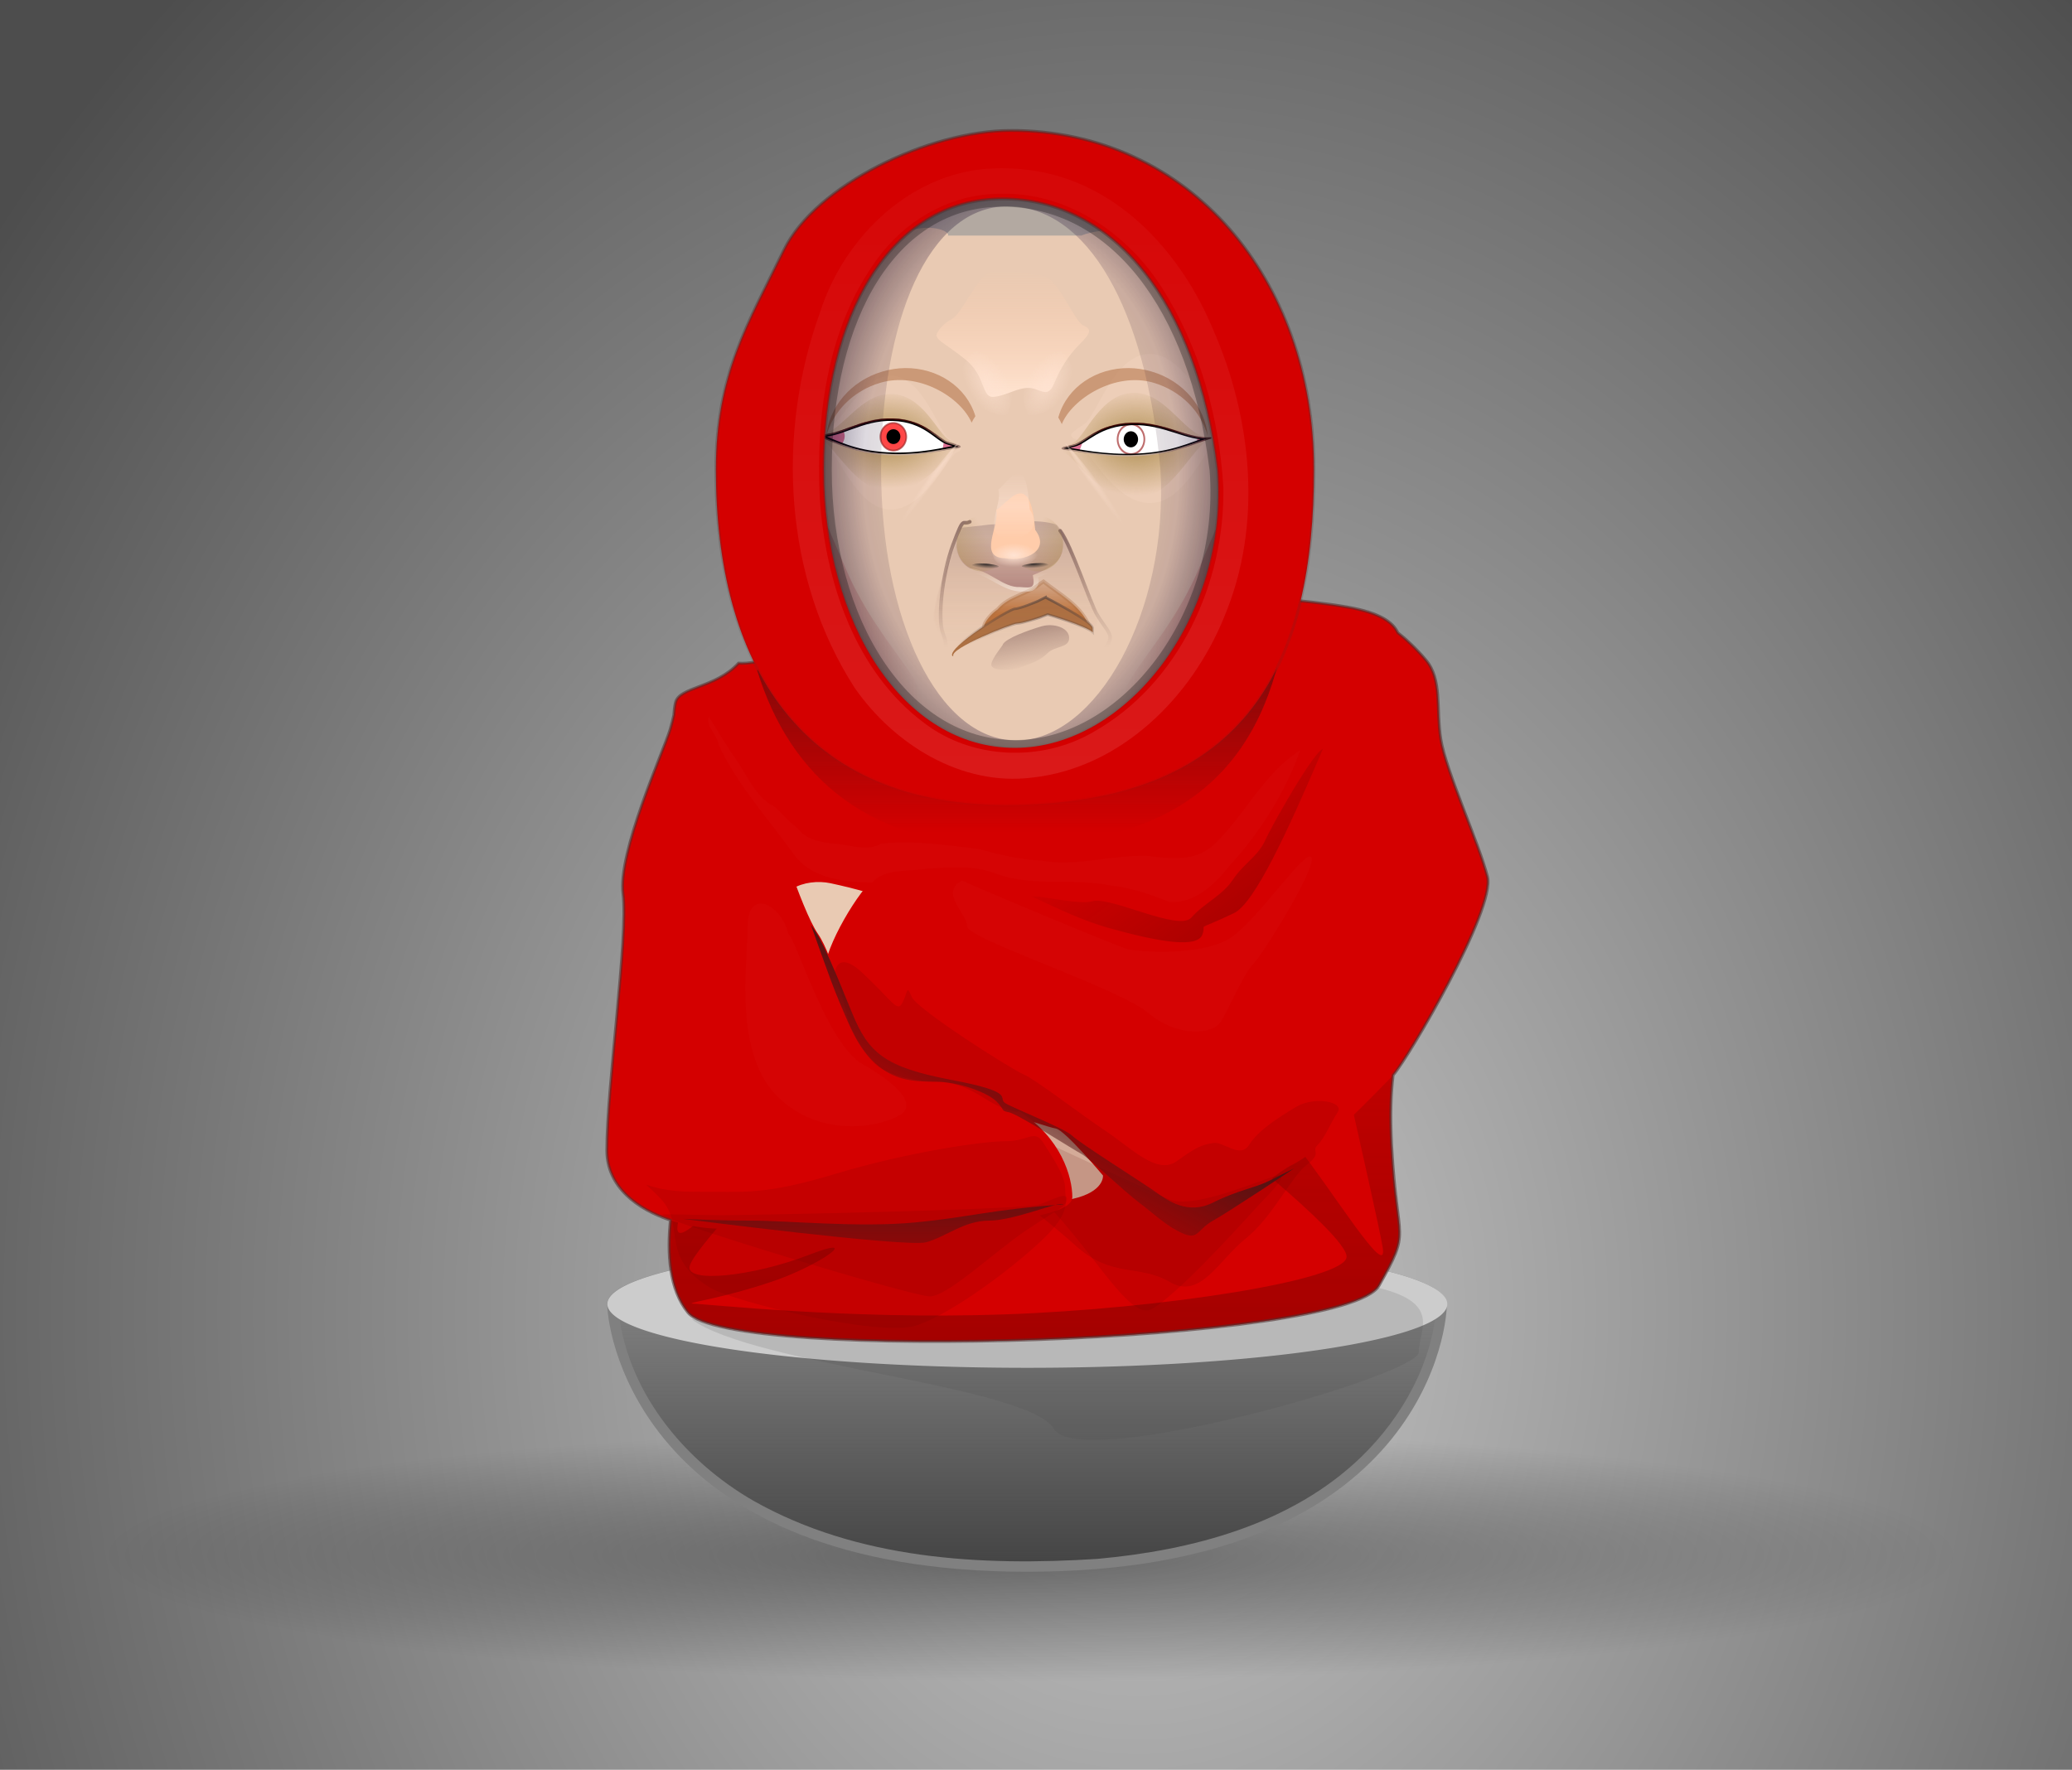 <?xml version="1.0" encoding="UTF-8" standalone="no"?>
<!-- Created with Inkscape (http://www.inkscape.org/) -->
<svg
    xmlns:inkscape="http://www.inkscape.org/namespaces/inkscape"
    xmlns:rdf="http://www.w3.org/1999/02/22-rdf-syntax-ns#"
    xmlns="http://www.w3.org/2000/svg"
    xmlns:sodipodi="http://sodipodi.sourceforge.net/DTD/sodipodi-0.dtd"
    xmlns:cc="http://creativecommons.org/ns#"
    xmlns:xlink="http://www.w3.org/1999/xlink"
    xmlns:dc="http://purl.org/dc/elements/1.1/"
    xmlns:svg="http://www.w3.org/2000/svg"
    xmlns:ns1="http://sozi.baierouge.fr"
    id="svg2"
    sodipodi:docname="mini_puppet.svg"
    inkscape:export-filename="/home/actarus/Scrivania/cartella lavori/svgs/per_ora_e_un_occhio.png"
    viewBox="0 0 652 557"
    sodipodi:version="0.32"
    inkscape:export-xdpi="90"
    version="1.0"
    inkscape:output_extension="org.inkscape.output.svg.inkscape"
    inkscape:export-ydpi="90"
    inkscape:version="0.46"
    sodipodi:docbase="/home/actarus/Scrivania/cartella lavori/svgs"
  >
  <sodipodi:namedview
      id="base"
      bordercolor="#666666"
      inkscape:pageshadow="2"
      inkscape:window-y="40"
      pagecolor="#ffffff"
      inkscape:window-height="951"
      width="1280px"
      inkscape:zoom="1"
      inkscape:window-x="0"
      height="1024px"
      borderopacity="1.0"
      inkscape:current-layer="layer5"
      inkscape:cx="536.63277"
      inkscape:cy="253.38543"
      inkscape:window-width="1280"
      showgrid="false"
      inkscape:pageopacity="0.0"
      inkscape:document-units="px"
  />
  <defs
      id="defs4"
    >
    <linearGradient
        id="linearGradient3741"
        inkscape:collect="always"
      >
      <stop
          id="stop3743"
          style="stop-color:#501414"
          offset="0"
      />
      <stop
          id="stop3745"
          style="stop-color:#501414;stop-opacity:0"
          offset="1"
      />
    </linearGradient
    >
    <linearGradient
        id="linearGradient3607"
        inkscape:collect="always"
      >
      <stop
          id="stop3609"
          style="stop-color:#5e0300"
          offset="0"
      />
      <stop
          id="stop3611"
          style="stop-color:#5e0300;stop-opacity:0"
          offset="1"
      />
    </linearGradient
    >
    <linearGradient
        id="linearGradient4723"
        inkscape:collect="always"
      >
      <stop
          id="stop4725"
          style="stop-color:#b44545"
          offset="0"
      />
      <stop
          id="stop4727"
          style="stop-color:#b44545;stop-opacity:0"
          offset="1"
      />
    </linearGradient
    >
    <linearGradient
        id="linearGradient3726"
        inkscape:collect="always"
      >
      <stop
          id="stop3728"
          style="stop-color:#ffe3d3"
          offset="0"
      />
      <stop
          id="stop3730"
          style="stop-color:#ffe3d3;stop-opacity:0"
          offset="1"
      />
    </linearGradient
    >
    <linearGradient
        id="linearGradient3614"
        inkscape:collect="always"
      >
      <stop
          id="stop3616"
          style="stop-color:#272323"
          offset="0"
      />
      <stop
          id="stop3618"
          style="stop-color:#272323;stop-opacity:0"
          offset="1"
      />
    </linearGradient
    >
    <linearGradient
        id="linearGradient3450"
        inkscape:collect="always"
      >
      <stop
          id="stop3452"
          style="stop-color:#af8f52"
          offset="0"
      />
      <stop
          id="stop3454"
          style="stop-color:#af8f52;stop-opacity:0"
          offset="1"
      />
    </linearGradient
    >
    <linearGradient
        id="linearGradient3362"
      >
      <stop
          id="stop3364"
          style="stop-color:#ff0f0f;stop-opacity:.826"
          offset="0"
      />
      <stop
          id="stop3366"
          style="stop-color:#ff0f0f;stop-opacity:.748"
          offset="1"
      />
    </linearGradient
    >
    <linearGradient
        id="linearGradient3352"
      >
      <stop
          id="stop3354"
          style="stop-color:#fff4db"
          offset="0"
      />
      <stop
          id="stop3356"
          style="stop-color:#3b0000"
          offset="1"
      />
    </linearGradient
    >
    <filter
        id="filter3340"
        height="1.44"
        width="1.158"
        y="-.22"
        x="-.079"
        inkscape:collect="always"
      >
      <feGaussianBlur
          id="feGaussianBlur3342"
          stdDeviation="3.469"
          inkscape:collect="always"
      />
    </filter
    >
    <mask
        id="mask3346"
        maskUnits="userSpaceOnUse"
      >
      <path
          id="path3348"
          d="m166.79 223.51c16.53 2.11 31.05-16.22 54.39-15.16 23.35 1.06 31.43 19.65 39.49 22.63 8.06 2.99 10.47 3.95 4.52 4.74s-24.31 8.06-48.41 6.21c-24.1-1.84-35.63-11.58-49.99-18.42z"
          style="fill-rule:evenodd;fill:#ffffff"
          sodipodi:nodetypes="cssssc"
      />
    </mask
    >
    <filter
        id="filter3502"
        inkscape:collect="always"
      >
      <feGaussianBlur
          id="feGaussianBlur3504"
          stdDeviation="2.59"
          inkscape:collect="always"
      />
    </filter
    >
    <mask
        id="mask3271"
        maskUnits="userSpaceOnUse"
      >
      <g
          id="g3273"
          transform="translate(-100)"
        >
        <path
            id="path3275"
            style="fill-rule:evenodd;fill:#ffffff"
            d="m295.57 279.49c-4.15 14.32-11.19 28.11-12.18 43.16 1.97 6.7 4.33 13.93 13.04 10.72 19.98-1.65 40.05-3.45 59.72-7.45 1.68-6.92-4.03-15.86-6.04-23.36-3.47-8.32-6.1-17.34-11.76-24.48-9.72-3.39-20.46-0.53-30.49 0-4.1 0.43-8.18 1.09-12.29 1.41z"
        />
        <path
            id="path3277"
            style="fill-rule:evenodd;fill:#000000"
            d="m322.06 263.38c-1.46 0.03-3.24 1-5.47 3.34-1.81 1.33-3.22 3.39-5.15 4.5 0.33 1.29 0.28 2.86 0.03 4.56-1.7-1.21-3.73-1.92-5.97-1.9-1.15 0.02-2.23 0.2-3.22 0.53-0.66 0.21-1.29 0.48-1.87 0.81-0.3 0.16-0.57 0.34-0.85 0.53-0.82 0.57-1.57 1.23-2.22 2-0.43 0.52-0.8 1.07-1.15 1.66-0.18 0.29-0.35 0.57-0.5 0.87-0.01 0.01 0 0.02 0 0.03-0.15 0.3-0.28 0.6-0.41 0.91-0.27 0.64-0.5 1.29-0.69 1.97-0.09 0.33-0.15 0.66-0.21 1-0.01 0.01 0 0.02 0 0.03-0.07 0.33-0.15 0.66-0.19 1-0.05 0.35-0.07 0.7-0.1 1.06-0.02 0.35-0.03 0.68-0.03 1.03-0.01 1.76 0.27 3.5 0.85 5.13 0.11 0.32 0.23 0.62 0.37 0.94 0.28 0.63 0.59 1.23 0.97 1.81 0.19 0.28 0.41 0.54 0.63 0.81 0 0.01-0.01 0.02 0 0.03 0.2 0.26 0.42 0.51 0.65 0.75 0.72 0.76 1.55 1.45 2.5 2h0.06c1.86 1.22 3.81 1.71 5.72 1.6 5.62 2.65 10.57 7.59 16.25 7.28 5.26 0.41 6.81 0.74 5.69-5.66 1.2-0.53 2.53-1.14 3.87-1.81 1.14-0.24 2.26-0.71 3.35-1.44 1.95-1.14 3.42-2.74 4.41-4.63 1.27-1.89 1.95-4.18 1.62-7 0.21-2.72-0.67-5.44-2.19-7.71-0.19-0.33-0.4-0.64-0.62-0.94l-0.03-0.03c-1.49-2.04-3.55-3.57-6.13-4.22-0.11-0.03-0.23-0.07-0.34-0.1-0.02 0-0.05 0.01-0.07 0-1.2-0.29-2.45-0.38-3.71-0.18-0.79-5.22-2.33-10.64-5.85-10.56z"
        />
      </g
      >
    </mask
    >
    <filter
        id="filter3305"
        inkscape:collect="always"
      >
      <feGaussianBlur
          id="feGaussianBlur3307"
          stdDeviation="0.218"
          inkscape:collect="always"
      />
    </filter
    >
    <filter
        id="filter3598"
        inkscape:collect="always"
      >
      <feGaussianBlur
          id="feGaussianBlur3600"
          stdDeviation="0.76"
          inkscape:collect="always"
      />
    </filter
    >
    <filter
        id="filter3668"
        inkscape:collect="always"
      >
      <feGaussianBlur
          id="feGaussianBlur3670"
          stdDeviation="3.422"
          inkscape:collect="always"
      />
    </filter
    >
    <filter
        id="filter3318"
        inkscape:collect="always"
      >
      <feGaussianBlur
          id="feGaussianBlur3320"
          stdDeviation="0.785"
          inkscape:collect="always"
      />
    </filter
    >
    <filter
        id="filter4498"
        inkscape:collect="always"
      >
      <feGaussianBlur
          id="feGaussianBlur4500"
          stdDeviation="0.343"
          inkscape:collect="always"
      />
    </filter
    >
    <filter
        id="filter4628"
        inkscape:collect="always"
      >
      <feGaussianBlur
          id="feGaussianBlur4630"
          stdDeviation="0.645"
          inkscape:collect="always"
      />
    </filter
    >
    <filter
        id="filter4664"
        inkscape:collect="always"
      >
      <feGaussianBlur
          id="feGaussianBlur4666"
          stdDeviation="1.498"
          inkscape:collect="always"
      />
    </filter
    >
    <filter
        id="filter3476"
        height="1.201"
        width="1.069"
        y="-.101"
        x="-.035"
        inkscape:collect="always"
      >
      <feGaussianBlur
          id="feGaussianBlur3478"
          stdDeviation="0.646"
          inkscape:collect="always"
      />
    </filter
    >
    <filter
        id="filter3619"
        inkscape:collect="always"
      >
      <feGaussianBlur
          id="feGaussianBlur3621"
          stdDeviation="0.86"
          inkscape:collect="always"
      />
    </filter
    >
    <filter
        id="filter3646"
        inkscape:collect="always"
      >
      <feGaussianBlur
          id="feGaussianBlur3648"
          stdDeviation="0.587"
          inkscape:collect="always"
      />
    </filter
    >
    <filter
        id="filter3669"
        inkscape:collect="always"
      >
      <feGaussianBlur
          id="feGaussianBlur3671"
          stdDeviation="1.291"
          inkscape:collect="always"
      />
    </filter
    >
    <filter
        id="filter3813"
        inkscape:collect="always"
      >
      <feGaussianBlur
          id="feGaussianBlur3815"
          stdDeviation="1.092"
          inkscape:collect="always"
      />
    </filter
    >
    <filter
        id="filter5298"
        inkscape:collect="always"
      >
      <feGaussianBlur
          id="feGaussianBlur5300"
          stdDeviation="1.248"
          inkscape:collect="always"
      />
    </filter
    >
    <mask
        id="mask6232"
        maskUnits="userSpaceOnUse"
      >
      <g
          id="g6234"
        >
        <path
            id="path6236"
            style="fill-rule:evenodd;fill:#ffffff"
            d="m393.84 160.59c-3.16-0.11-5.89 0.62-8.03 2.25-0.71 0.55-1.35 1.16-1.9 1.88-0.92 0.79-1.72 1.71-2.35 2.81-8.52 10.61 1.2 40.38 23.03 68.91 23.15 30.24 51.2 47.69 62.6 38.97 0.67-0.52 1.28-1.11 1.81-1.79 0.03-0.03 0.07-0.05 0.09-0.09 0.92-0.79 1.72-1.71 2.35-2.81 8.52-10.61-1.2-40.38-23.03-68.91-18.81-24.57-40.85-40.71-54.57-41.22zm-0.06 7.13c12.72 0.47 33.18 15.46 50.63 38.25 19.29 25.2 28.39 51.44 22.37 62.37-0.04 0.04-0.08 0.07-0.12 0.1-10.57 8.09-36.59-8.11-58.07-36.16-19.28-25.19-28.36-51.39-22.37-62.34 0-0.01-0.01-0.03 0-0.03 0.01-0.01 0.02-0.03 0.03-0.03 0.03-0.03 0.06-0.04 0.09-0.07 1.99-1.51 4.51-2.2 7.44-2.09z"
        />
        <path
            id="path6238"
            style="fill-rule:evenodd;fill:#000000"
            d="m392.81 152.94l-9.22 8.81c0.81 1.08 6.28 8.28 9.44 12.44 3.37-1.46 5.56-4.2 5.56-8.78 0.06-0.89 0.07-1.78 0.1-2.66 0-3.74-1.38-6.79-3.6-9.28l-2.28-0.53z"
        />
      </g
      >
    </mask
    >
    <linearGradient
        id="linearGradient6363"
        y2="584.49"
        gradientUnits="userSpaceOnUse"
        x2="345.25"
        y1="690.33"
        x1="345.25"
        inkscape:collect="always"
      >
      <stop
          id="stop5310"
          style="stop-color:#424242"
          offset="0"
      />
      <stop
          id="stop5312"
          style="stop-color:#424242;stop-opacity:0"
          offset="1"
      />
    </linearGradient
    >
    <linearGradient
        id="linearGradient6365"
        y2="407.68"
        xlink:href="#linearGradient3607"
        gradientUnits="userSpaceOnUse"
        x2="349.73"
        y1="645.2"
        x1="349.73"
        inkscape:collect="always"
    />
    <linearGradient
        id="linearGradient6369"
        y2="388.35"
        xlink:href="#linearGradient3607"
        gradientUnits="userSpaceOnUse"
        x2="357.51"
        y1="536.93"
        x1="467.82"
        inkscape:collect="always"
    />
    <linearGradient
        id="linearGradient6371"
        y2="534.86"
        xlink:href="#linearGradient3741"
        gradientUnits="userSpaceOnUse"
        x2="304.06"
        y1="485.36"
        x1="330.93"
        inkscape:collect="always"
    />
    <linearGradient
        id="linearGradient6373"
        y2="402.78"
        gradientUnits="userSpaceOnUse"
        x2="314.21"
        gradientTransform="matrix(.925 0 0 .925 24.357 26.985)"
        y1="274.08"
        x1="314.21"
        inkscape:collect="always"
      >
      <stop
          id="stop3840"
          style="stop-color:#401010"
          offset="0"
      />
      <stop
          id="stop3842"
          style="stop-color:#401010;stop-opacity:0"
          offset="1"
      />
    </linearGradient
    >
    <linearGradient
        id="linearGradient6375"
        y2="179.15"
        gradientUnits="userSpaceOnUse"
        x2="324.49"
        y1="228.88"
        x1="324.49"
        inkscape:collect="always"
      >
      <stop
          id="stop3700"
          style="stop-color:#ffe4d1"
          offset="0"
      />
      <stop
          id="stop3702"
          style="stop-color:#ffccaa;stop-opacity:0"
          offset="1"
      />
    </linearGradient
    >
    <linearGradient
        id="linearGradient6377"
        y2="296.61"
        gradientUnits="userSpaceOnUse"
        x2="331.9"
        y1="314.15"
        x1="331.9"
        inkscape:collect="always"
      >
      <stop
          id="stop3340"
          style="stop-color:#bd723a"
          offset="0"
      />
      <stop
          id="stop3342"
          style="stop-color:#bd723a;stop-opacity:0"
          offset="1"
      />
    </linearGradient
    >
    <linearGradient
        id="linearGradient6379"
        y2="326.71"
        gradientUnits="userSpaceOnUse"
        x2="322.68"
        y1="306.97"
        x1="322.68"
        inkscape:collect="always"
      >
      <stop
          id="stop3349"
          style="stop-color:#453b3b"
          offset="0"
      />
      <stop
          id="stop3351"
          style="stop-color:#453b3b;stop-opacity:0"
          offset="1"
      />
    </linearGradient
    >
    <linearGradient
        id="linearGradient6381"
        y2="327.3"
        gradientUnits="userSpaceOnUse"
        x2="316.41"
        y1="239.14"
        x1="316.41"
        inkscape:collect="always"
      >
      <stop
          id="stop4519"
          style="stop-color:#503030"
          offset="0"
      />
      <stop
          id="stop4521"
          style="stop-color:#503030;stop-opacity:0"
          offset="1"
      />
    </linearGradient
    >
    <linearGradient
        id="linearGradient6385"
        y2="304.56"
        gradientUnits="userSpaceOnUse"
        x2="317.62"
        gradientTransform="matrix(.889 0 0 .826 35.374 45.992)"
        y1="313.97"
        x1="317.62"
        inkscape:collect="always"
      >
      <stop
          id="stop3392"
          style="stop-color:#ffffff"
          offset="0"
      />
      <stop
          id="stop3394"
          style="stop-color:#ffffff;stop-opacity:0"
          offset="1"
      />
    </linearGradient
    >
    <linearGradient
        id="linearGradient6387"
        y2="288.11"
        gradientUnits="userSpaceOnUse"
        x2="317.57"
        gradientTransform="translate(0,-4)"
        y1="322.59"
        x1="317.57"
        inkscape:collect="always"
      >
      <stop
          id="stop3604"
          style="stop-color:#a17070"
          offset="0"
      />
      <stop
          id="stop3606"
          style="stop-color:#a17070;stop-opacity:0"
          offset="1"
      />
    </linearGradient
    >
    <linearGradient
        id="linearGradient6389"
        y2="292.61"
        xlink:href="#linearGradient3450"
        gradientUnits="userSpaceOnUse"
        x2="311.76"
        gradientTransform="matrix(.889 0 0 .826 33.151 44.754)"
        y1="308.59"
        x1="280.22"
        inkscape:collect="always"
    />
    <linearGradient
        id="linearGradient6391"
        y2="292.61"
        xlink:href="#linearGradient3450"
        gradientUnits="userSpaceOnUse"
        x2="311.76"
        gradientTransform="matrix(-.889 0 0 .826 602.39 44.754)"
        y1="308.59"
        x1="280.22"
        inkscape:collect="always"
    />
    <radialGradient
        id="radialGradient6393"
        xlink:href="#linearGradient3614"
        gradientUnits="userSpaceOnUse"
        cy="295.23"
        cx="308.12"
        gradientTransform="matrix(1.302 -.085 .026 .345 -81.625 218.48)"
        r="5.48"
        inkscape:collect="always"
    />
    <radialGradient
        id="radialGradient6395"
        xlink:href="#linearGradient3614"
        gradientUnits="userSpaceOnUse"
        cy="295.23"
        cx="308.12"
        gradientTransform="matrix(-1.302 -.085 -.026 .345 717.48 218.63)"
        r="5.48"
        inkscape:collect="always"
    />
    <linearGradient
        id="linearGradient6397"
        y2="253.04"
        gradientUnits="userSpaceOnUse"
        x2="318.07"
        gradientTransform="matrix(.889 0 0 .826 34.745 49.586)"
        y1="284.22"
        x1="318.07"
        inkscape:collect="always"
      >
      <stop
          id="stop3716"
          style="stop-color:#ffe3d3;stop-opacity:0"
          offset="0"
      />
      <stop
          id="stop3722"
          style="stop-color:#ffe3d3;stop-opacity:.498"
          offset=".5"
      />
      <stop
          id="stop3718"
          style="stop-color:#ffe3d3;stop-opacity:0"
          offset="1"
      />
    </linearGradient
    >
    <radialGradient
        id="radialGradient6399"
        xlink:href="#linearGradient3726"
        gradientUnits="userSpaceOnUse"
        cy="293.64"
        cx="320.14"
        gradientTransform="matrix(1.186 0 0 .587 -60.327 118.59)"
        r="7.955"
        inkscape:collect="always"
    />
    <radialGradient
        id="radialGradient6401"
        xlink:href="#linearGradient3450"
        gradientUnits="userSpaceOnUse"
        cy="225.87"
        cx="222.19"
        gradientTransform="matrix(.477 0 0 .322 164.31 172.87)"
        r="59.442"
        inkscape:collect="always"
    />
    <radialGradient
        id="radialGradient6403"
        xlink:href="#linearGradient3362"
        gradientUnits="userSpaceOnUse"
        cy="225.99"
        cx="221.88"
        r="7.625"
        inkscape:collect="always"
    />
    <radialGradient
        id="radialGradient6405"
        xlink:href="#linearGradient3450"
        gradientUnits="userSpaceOnUse"
        cy="225.87"
        cx="222.19"
        gradientTransform="matrix(-.493 0 0 .35 476.83 167.58)"
        r="59.442"
        inkscape:collect="always"
    />
    <linearGradient
        id="linearGradient6407"
        y2="214.66"
        xlink:href="#linearGradient3352"
        gradientUnits="userSpaceOnUse"
        x2="217.65"
        gradientTransform="matrix(.554 0 0 .413 149.45 151.47)"
        y1="253.07"
        x1="217.65"
        inkscape:collect="always"
    />
    <linearGradient
        id="linearGradient6411"
        y2="214.66"
        xlink:href="#linearGradient3352"
        gradientUnits="userSpaceOnUse"
        x2="217.65"
        gradientTransform="matrix(-.574 0 0 .375 492.42 161.08)"
        y1="253.07"
        x1="217.65"
        inkscape:collect="always"
    />
    <radialGradient
        id="radialGradient6413"
        xlink:href="#linearGradient3726"
        gradientUnits="userSpaceOnUse"
        cy="293.64"
        cx="320.14"
        gradientTransform="matrix(.956 1.58 -.842 .51 250.28 -431.78)"
        r="7.955"
        inkscape:collect="always"
    />
    <radialGradient
        id="radialGradient6415"
        xlink:href="#linearGradient3726"
        gradientUnits="userSpaceOnUse"
        cy="293.64"
        cx="320.14"
        gradientTransform="matrix(-.956 1.58 .842 .51 391.26 -431.78)"
        r="7.955"
        inkscape:collect="always"
    />
    <radialGradient
        id="radialGradient6417"
        xlink:href="#linearGradient3726"
        gradientUnits="userSpaceOnUse"
        cy="293.06"
        cx="326.26"
        gradientTransform="matrix(-2.346 -3.34 -.178 .125 1161.4 1303.3)"
        r="7.955"
        inkscape:collect="always"
    />
    <radialGradient
        id="radialGradient6419"
        xlink:href="#linearGradient3726"
        gradientUnits="userSpaceOnUse"
        cy="293.06"
        cx="326.26"
        gradientTransform="matrix(2.346 -3.34 .178 .125 -524.22 1302.8)"
        r="7.955"
        inkscape:collect="always"
    />
    <linearGradient
        id="linearGradient6421"
        y2="335.89"
        gradientUnits="userSpaceOnUse"
        x2="323"
        y1="299.12"
        x1="316"
        inkscape:collect="always"
      >
      <stop
          id="stop4452"
          style="stop-color:#6a4747"
          offset="0"
      />
      <stop
          id="stop4454"
          style="stop-color:#6a4747;stop-opacity:0"
          offset="1"
      />
    </linearGradient
    >
    <linearGradient
        id="linearGradient6423"
        y2="314.61"
        xlink:href="#linearGradient4723"
        gradientUnits="userSpaceOnUse"
        x2="283.27"
        y1="314.61"
        x1="238"
        inkscape:collect="always"
    />
    <linearGradient
        id="linearGradient6425"
        y2="314.61"
        xlink:href="#linearGradient4723"
        gradientUnits="userSpaceOnUse"
        x2="283.27"
        gradientTransform="matrix(-1 0 0 1 645.27 0)"
        y1="314.61"
        x1="238"
        inkscape:collect="always"
    />
    <radialGradient
        id="radialGradient6431"
        gradientUnits="userSpaceOnUse"
        cy="258.86"
        cx="322.17"
        gradientTransform="matrix(.797 0 0 1.207 65.326 -53.48)"
        r="96.169"
        inkscape:collect="always"
      >
      <stop
          id="stop3290"
          style="stop-color:#ffa800;stop-opacity:0"
          offset="0"
      />
      <stop
          id="stop3296"
          style="stop-color:#291439;stop-opacity:.226"
          offset=".806"
      />
      <stop
          id="stop3292"
          style="stop-color:#140023;stop-opacity:.587"
          offset="1"
      />
    </radialGradient
    >
    <linearGradient
        id="linearGradient6433"
        y2="43.88"
        gradientUnits="userSpaceOnUse"
        x2="321.98"
        y1="378.56"
        x1="321.98"
        inkscape:collect="always"
      >
      <stop
          id="stop4670"
          style="stop-color:#ffaaaa"
          offset="0"
      />
      <stop
          id="stop4672"
          style="stop-color:#ffaaaa;stop-opacity:0"
          offset="1"
      />
    </linearGradient
    >
    <linearGradient
        id="linearGradient6435"
        y2="400.2"
        gradientUnits="userSpaceOnUse"
        x2="315.14"
        y1="127.95"
        x1="315.14"
        inkscape:collect="always"
      >
      <stop
          id="stop3751"
          style="stop-color:#503030"
          offset="0"
      />
      <stop
          id="stop3753"
          style="stop-color:#503030;stop-opacity:0"
          offset="1"
      />
    </linearGradient
    >
    <linearGradient
        id="linearGradient6437"
        y2="583.12"
        xlink:href="#linearGradient3741"
        gradientUnits="userSpaceOnUse"
        x2="274.36"
        y1="531.71"
        x1="274.36"
        inkscape:collect="always"
    />
    <radialGradient
        id="radialGradient9946"
        gradientUnits="userSpaceOnUse"
        cy="920.06"
        cx="659.02"
        gradientTransform="matrix(1 0 0 .075 0 851.16)"
        r="292.74"
        inkscape:collect="always"
      >
      <stop
          id="stop9942"
          style="stop-color:#000000"
          offset="0"
      />
      <stop
          id="stop9944"
          style="stop-color:#000000;stop-opacity:0"
          offset="1"
      />
    </radialGradient
    >
    <radialGradient
        id="radialGradient6732"
        gradientUnits="userSpaceOnUse"
        cy="822"
        cx="704"
        gradientTransform="matrix(.713 0 0 .869 171.72 124.66)"
        r="640"
        inkscape:collect="always"
      >
      <stop
          id="stop6449"
          style="stop-color:#c7c7c7"
          offset="0"
      />
      <stop
          id="stop6451"
          style="stop-color:#4d4d4d"
          offset="1"
      />
    </radialGradient
    >
    <linearGradient
        id="linearGradient6891"
        y2="333.7"
        gradientUnits="userSpaceOnUse"
        x2="323.69"
        gradientTransform="translate(-100)"
        y1="276.56"
        x1="323.69"
        inkscape:collect="always"
      >
      <stop
          id="stop3281"
          style="stop-color:#170023"
          offset="0"
      />
      <stop
          id="stop3283"
          style="stop-color:#bf7751;stop-opacity:0"
          offset="1"
      />
    </linearGradient
    >
  </defs
  >
  <g
      id="layer5"
      inkscape:label="varie"
      inkscape:groupmode="layer"
    >
    <g
        id="g6813"
        transform="translate(-315.37 -425.99)"
      >
      <rect
          id="rect6445"
          style="fill-rule:evenodd;fill:url(#radialGradient6732)"
          height="557"
          width="652"
          y="425.99"
          x="315.37"
      />
      <path
          id="path8969"
          sodipodi:rx="292.74222"
          sodipodi:ry="21.920311"
          style="opacity:.444;fill-rule:evenodd;fill:url(#radialGradient9946)"
          sodipodi:type="arc"
          d="m951.77 920.06a292.74 21.92 0 1 1 -585.49 0 292.74 21.92 0 1 1 585.49 0z"
          transform="matrix(1 0 0 1.808 -20.556 -748.21)"
          sodipodi:cy="920.0553"
          sodipodi:cx="659.0235"
      />
      <g
          id="g5989"
          transform="matrix(.803 0 0 .803 377.98 367.11)"
        >
        <path
            id="path5245"
            style="fill-rule:evenodd;filter:url(#filter3931);fill:#808080"
            d="m489 584.36c0 13.8-13.68 105-164.5 105-148.92 0-164.5-91.2-164.5-105s73.7-25 164.5-25 164.5 11.2 164.5 25z"
            inkscape:export-ydpi="90"
            sodipodi:nodetypes="csssc"
            inkscape:export-filename="/home/actarus/Scrivania/cartella lavori/svgs/master.png"
            inkscape:export-xdpi="90"
        />
        <path
            id="path5302"
            style="fill-rule:evenodd;filter:url(#filter3931);fill:url(#linearGradient6363)"
            d="m316.06 563.41c-46.46 1.03-93.85 1.98-138.8 14.04-4.59 1.59-11.48 2.88-13.01 7.89 2.73 32.54 25.6 60.49 53.19 76.28 40.62 22.92 88.91 25.63 134.62 22.69 37.07-3.36 75.95-13.44 103.41-39.97 16.11-15.66 28-36.95 29.47-59.46-1.65-4.53-8.1-4.73-11.79-6.97-23.73-7.56-49.08-9.39-73.9-11.79-27.67-2.24-55.44-2.85-83.19-2.71z"
            inkscape:export-ydpi="90"
            inkscape:export-filename="/home/actarus/Scrivania/cartella lavori/svgs/master.png"
            inkscape:export-xdpi="90"
        />
        <path
            id="path5243"
            sodipodi:rx="221.5"
            sodipodi:ry="38"
            style="fill-rule:evenodd;filter:url(#filter3931);fill:#cccccc"
            sodipodi:type="arc"
            d="m559 602.36a221.5 38 0 1 1 -443 0 221.5 38 0 1 1 443 0z"
            inkscape:export-ydpi="90"
            inkscape:export-filename="/home/actarus/Scrivania/cartella lavori/svgs/master.png"
            transform="matrix(.743 0 0 .658 73.851 188.07)"
            sodipodi:cy="602.36218"
            sodipodi:cx="337.5"
            inkscape:export-xdpi="90"
        />
        <path
            id="path5248"
            style="opacity:.38;filter:url(#filter5298);fill-rule:evenodd;fill:#454545"
            d="m193 590.36c24 18 132 26 142 43s143-21 143-30 10-20-19-26-263 12-266 13z"
            inkscape:export-ydpi="90"
            inkscape:export-filename="/home/actarus/Scrivania/cartella lavori/svgs/master.png"
            inkscape:export-xdpi="90"
        />
        <path
            id="path3565"
            style="fill-rule:evenodd;fill:#d40000"
            d="m211.42 333.23c-9.19 9.9-23.33 9.2-24.74 15.56-1.42 6.36 0 14.14-2.13 23.34-2.12 9.19-1.41 56.56-2.12 87.68-0.41 18.78 8.49 55.15 8.49 59.39 0 4.25-15.56 48.79 0.71 68.59 16.26 19.8 258.09 12.02 270.82-10.6 12.73-22.63 7.07-15.56 4.95-54.45s6.36-39.6 5.65-74.95c-0.7-35.36 2.13-57.28 0-65.06-2.12-7.78-2.12-34.65-2.82-44.55-0.71-9.9 7.77-21.92-19.8-26.87-27.58-4.95-92.63-7.77-111.02-1.41-18.38 6.36-107.48 14.14-113.14 19.09-5.65 4.95-14.85 4.24-14.85 4.24z"
            inkscape:export-ydpi="90"
            sodipodi:nodetypes="csssssssssssssc"
            inkscape:export-filename="/home/actarus/Scrivania/cartella lavori/svgs/master.png"
            inkscape:export-xdpi="90"
        />
        <path
            id="path3581"
            style="opacity:.71;fill-rule:evenodd;filter:url(#filter3619);fill:url(#linearGradient6365)"
            d="m463.31 407.69c-4.07 0.6 1.57 61.71-3 74.75-4.95 14.14-17.66-29.71-21.9-40.32-4.25-10.6 23.34 106.79 25.47 120.22 2.12 13.44-19.83-22.63-33.97-40.31-14.15-17.68-23.34-0.69-30.41-4.94-7.07-4.24 50.22 39.59 50.22 48.79 0 9.19-72.83 20.5-134.34 22.62-61.52 2.12-117.4-4.25-122.35-4.25 0-0.71 12.03-2.1 31.13-8.47 19.09-6.36 36.76-19.11 14.84-10.62-21.92 8.48-48.78 11.32-46.66 4.25 2.13-7.07 29.7-35.35 49.5-57.97 19.8-22.63-39.61 36.77-50.22 43.84-10.6 7.07 2.11-16.98 4.94-29s7.8-46.67 1.44-72.12c-6.36-25.46-4.26 11.31-4.97 22.62s-4.93 9.9-8.47-38.19c-2.47-33.63 0.21 15.35 1.1 51.5 2.4 14 5.25 26.72 5.25 29.13 0 4.24-15.55 48.76 0.71 68.56 16.27 19.8 258.09 12.03 270.82-10.59 12.73-22.63 7.09-15.55 4.97-54.44-1.57-28.7 2.62-36.65 4.65-53.03-0.03-18.49-2.42-51.78-7.5-60.81-0.49-0.89-0.9-1.27-1.25-1.22z"
            inkscape:export-ydpi="90"
            inkscape:export-filename="/home/actarus/Scrivania/cartella lavori/svgs/master.png"
            inkscape:export-xdpi="90"
        />
        <path
            id="path3623"
            style="fill-rule:evenodd;filter:url(#filter3619);fill:url(#linearGradient6365)"
            d="m272.24 478.19c38.18 0 93.33-3.53 107.48-1.41 14.14 2.12 66.46-8.49 47.37-2.83s-28.99 9.19-37.47 18.38c-8.49 9.2-77.08 12.73-102.53 8.49-25.46-4.24-40.31-9.9-45.26-16.97s-3.54-9.9 2.12-7.78 27.58 2.83 28.29 2.12z"
            inkscape:export-ydpi="90"
            inkscape:export-filename="/home/actarus/Scrivania/cartella lavori/svgs/master.png"
            inkscape:export-xdpi="90"
        />
        <path
            id="path3627"
            style="opacity:.986;fill-rule:evenodd;filter:url(#filter3619);fill:url(#linearGradient6369)"
            d="m328.8 427.99c-12.72-7.78 14.15 0.7 21.22-1.42s33.94 12.02 38.89 6.37c4.95-5.66 12.02-8.49 16.26-14.85 4.24-6.37 9.9-9.19 12.73-15.56 2.83-6.36 23.33-42.43 23.33-34.65s-6.36 39.6-16.26 58.69-28.28 36.07-44.55 42.43c-16.26 6.36-50.2-38.89-51.62-41.01z"
            inkscape:export-ydpi="90"
            inkscape:export-filename="/home/actarus/Scrivania/cartella lavori/svgs/master.png"
            inkscape:export-xdpi="90"
        />
        <path
            id="path3682"
            style="fill-rule:evenodd;fill:#e9cab3"
            d="m266.58 425.16c-4.24 4.24-10.61 7.78-16.26 18.38-5.66 10.61-17.68 2.83-21.92-9.19-4.25-12.02 9.19-16.97 19.09-14.85s19.8 4.95 19.09 5.66z"
            inkscape:export-ydpi="90"
            inkscape:export-filename="/home/actarus/Scrivania/cartella lavori/svgs/master.png"
            inkscape:export-xdpi="90"
        />
        <path
            id="path3625"
            style="fill-rule:evenodd;fill:#d40000"
            d="m464.48 318.34c-6.52-2.59-42.58 105.08-58.89 112.87-16.31 7.78-10.44 3.24-12.4 8.43s-15.77 3.24-36.65-2.6-36.54-18.16-59.38-22.05c-22.84-3.9-25.18-2.6-31.7 1.94-6.53 4.54-20.39 27.65-20.39 37.38s-8.49 11.67 2.61 22.05c11.09 10.38 25.61 14.51 25.61 18.4s38.77 24.23 52.47 37.85 54.16 22.7 64.6 22.7 26.49-19.69 38.23-25.53c11.75-5.84 33.77-29.44 38.99-34.63s40.62-65.25 37.36-78.22-16.31-41.51-18.27-53.84c-1.96-12.32 0.65-23.35-5.88-31.13-6.52-7.78-15-14.27-16.31-13.62z"
            inkscape:export-ydpi="90"
            sodipodi:nodetypes="csssssssssssssssc"
            inkscape:export-filename="/home/actarus/Scrivania/cartella lavori/svgs/master.png"
            inkscape:export-xdpi="90"
        />
        <path
            id="path3680"
            style="fill-rule:evenodd;fill:#e9cab3"
            d="m316.78 510.01c7.78 2.12 15.56 4.95 19.1 5.66 3.53 0.71 18.38 18.38 18.38 18.38s0.71 6.37-12.02 9.2c-12.73 2.82-26.16-31.82-25.46-33.24z"
            inkscape:export-ydpi="90"
            inkscape:export-filename="/home/actarus/Scrivania/cartella lavori/svgs/master.png"
            inkscape:export-xdpi="90"
        />
        <path
            id="path3636"
            style="opacity:.394;fill-rule:evenodd;filter:url(#filter3646);fill:#5e0300"
            d="m246.78 472.53c-2.83-5.65 2.12-14.84 2.12-14.84s-0.71-14.15 11.32-2.83c12.02 11.31 13.43 15.55 15.55 11.31s1.42-7.07 3.54-2.12 38.89 28.28 43.84 30.4c4.95 2.13 21.21 14.85 31.82 21.93 10.6 7.07 20.5 17.67 28.28 12.02 7.78-5.66 9.9-6.37 14.14-7.08 4.25-0.7 10.61 6.37 14.15 0.71 3.53-5.65 11.31-10.6 18.38-14.85 7.07-4.24 19.09-2.12 16.26 2.12-2.82 4.25-4.95 9.9-7.77 12.73-2.83 2.83 2.12 2.83-4.25 7.78-6.36 4.95-13.43 20.51-24.04 28.99-10.6 8.49-17.68 24.04-29.7 16.97s-22.62-1.41-36.77-14.14c-14.14-12.73-30.4-24.04-43.13-35.36-12.73-11.31-28.28-23.33-36.77-29.69-8.48-6.37-18.38-24.75-16.97-24.05z"
            inkscape:export-ydpi="90"
            inkscape:export-filename="/home/actarus/Scrivania/cartella lavori/svgs/master.png"
            inkscape:export-xdpi="90"
        />
        <path
            id="path3650"
            style="opacity:.358;fill-rule:evenodd;filter:url(#filter3669);fill:#5e0300"
            d="m275.77 495.16c16.97 19.8 29.7 24.75 51.62 45.26 21.92 20.5 36.77 50.91 45.96 45.96s32.53-30.41 38.89-37.48c6.37-7.07 14.15-14.14 11.32-14.85-2.83-0.7-33.24 14.15-43.84 9.2-10.61-4.95-103.95-48.09-103.95-48.09z"
            inkscape:export-ydpi="90"
            inkscape:export-filename="/home/actarus/Scrivania/cartella lavori/svgs/master.png"
            inkscape:export-xdpi="90"
        />
        <path
            id="path3673"
            style="fill-rule:evenodd;fill:#d40000"
            d="m321.03 508.6c16.97 10.6 21.21 26.16 21.21 33.94s-30.41 9.19-36.77 11.31-82.02-1.41-96.17 0.71c-14.14 2.12-49.49-5.66-49.49-30.41s8.48-84.14 6.36-100.41c-2.12-16.26 15.56-55.15 18.38-64.34 2.83-9.19 1.42-14.14 10.61-12.02s23.34 21.21 26.16 33.23c2.83 12.02 14.85 49.5 21.22 58.69 6.36 9.19 12.02 34.65 12.02 34.65s5.66 13.43 12.02 17.68c6.36 4.24 17.68 5.65 21.21 5.65 3.54 0 9.9 0 19.8 6.37 9.9 6.36 14.85 5.65 13.44 4.95z"
            inkscape:export-ydpi="90"
            sodipodi:nodetypes="cssssssssscsssc"
            inkscape:export-filename="/home/actarus/Scrivania/cartella lavori/svgs/master.png"
            inkscape:export-xdpi="90"
        />
        <path
            id="path3675"
            style="opacity:.358;fill-rule:evenodd;filter:url(#filter3669);fill:#5e0300"
            d="m200.11 577.89c-19.93-12.23-9.19-24.04-19.09-34.64-9.9-10.61-7.78-2.83 12.73-2.83 20.5 0 27.57 1.41 55.86-7.07 28.28-8.49 57.27-12.73 66.47-12.73 9.19 0 11.31-4.95 14.85 0.7 3.53 5.66 8.48 12.73 8.48 17.68s2.83 9.2-9.19 20.51-34.65 28.28-48.79 33.23-72.03-9.14-81.32-14.85z"
            inkscape:export-ydpi="90"
            sodipodi:nodetypes="csssssssss"
            inkscape:export-filename="/home/actarus/Scrivania/cartella lavori/svgs/master.png"
            inkscape:export-xdpi="90"
        />
        <path
            id="path3677"
            style="opacity:.358;fill-rule:evenodd;filter:url(#filter3669);fill:#5e0300"
            d="m181.73 549.61c-4.25-0.71 13.43 0 23.33 0s118.79-2.12 124.45-4.24 10.61-4.95 10.61-2.12c0 2.82-2.83 3.53-15.56 12.02-12.73 8.48-31.11 26.16-38.18 26.16s-104.65-29.7-104.65-31.82z"
            inkscape:export-ydpi="90"
            inkscape:export-filename="/home/actarus/Scrivania/cartella lavori/svgs/master.png"
            inkscape:export-xdpi="90"
        />
        <path
            id="path3732"
            style="stroke-opacity:.57;stroke:#503030;stroke-width:1.124px;fill:none"
            d="m383.28 306.22c-18.86-0.14-35.83 0.9-43.87 3.69-18.39 6.36-107.47 14.14-113.13 19.09s-14.84 4.25-14.84 4.25c-9.19 9.9-23.34 9.17-24.75 15.53-0.34 1.53-0.53 3.18-0.63 4.88-0.39 1.66-0.83 3.57-1.5 5.75-2.83 9.19-20.53 48.08-18.4 64.34 2.12 16.26-6.35 75.66-6.35 100.41 0 14.45 12.06 23.12 24.91 27.4-1.31 13.12-0.49 27.22 6.9 36.22 16.27 19.8 258.09 12.03 270.82-10.59 12.73-22.63 7.09-15.55 4.97-54.44-0.68-12.48-0.29-21.01 0.56-28.03 6.31-7.28 40.16-65.08 36.97-77.78-3.27-12.97-16.33-41.52-18.28-53.85-1.96-12.32 0.65-23.34-5.88-31.12-3.59-4.28-7.71-8.13-10.97-10.66-1.97-4.19-7.1-7.79-19.37-10-15.51-2.78-42.91-4.91-67.16-5.09z"
            inkscape:export-ydpi="90"
            inkscape:export-filename="/home/actarus/Scrivania/cartella lavori/svgs/master.png"
            inkscape:export-xdpi="90"
        />
        <path
            id="path3739"
            style="fill-rule:evenodd;fill:url(#linearGradient6371)"
            d="m239.71 435.77c4.24 4.94 9.9 19.09 16.26 34.64 6.37 15.56 12.73 21.22 38.89 26.17 26.17 4.95 17.68 7.07 21.22 9.19 3.53 2.12 23.33 9.9 26.16 12.73 2.83 2.82 27.58 18.38 32.53 21.92 4.95 3.53 12.72 9.19 22.62 4.24s16.27-5.66 21.92-8.49c5.66-2.82 9.9-4.95 9.9-4.95s-25.45 16.98-31.82 20.51c-6.36 3.54-5.65 7.78-12.02 4.95-6.36-2.83-11.31-7.78-16.97-12.02-5.65-4.24-19.8-17.68-22.62-19.09-2.83-1.42-24.75-15.56-28.29-16.27-3.53-0.7-1.41-0.7-4.95-4.24-3.53-3.53-14.85-7.78-24.04-7.78s-16.26-0.7-23.33-7.07c-7.08-6.36-9.9-14.14-14.15-24.04-4.24-9.9-11.31-31.11-11.31-30.4z"
            inkscape:export-ydpi="90"
            inkscape:export-filename="/home/actarus/Scrivania/cartella lavori/svgs/master.png"
            inkscape:export-xdpi="90"
        />
        <path
            id="path3821"
            style="fill-rule:evenodd;fill:url(#linearGradient6373)"
            d="m372.27 310.09c-14.79 0.13-27.62 1.16-34.12 3.41-17 5.88-99.36 13.08-104.59 17.65-5.23 4.58-13.72 3.93-13.72 3.93-0.35 0.37-0.71 0.73-1.07 1.07 12.87 41.8 44.12 69.8 101.2 68.79 72.67-1.27 100.12-38.41 106.67-92.1-14-1.56-31.7-2.63-47.93-2.75-2.18-0.02-4.33-0.02-6.44 0z"
            inkscape:export-ydpi="90"
            inkscape:export-filename="/home/actarus/Scrivania/cartella lavori/svgs/master.png"
            inkscape:export-xdpi="90"
        />
        <path
            id="path3846"
            style="opacity:.122;fill-rule:evenodd;filter:url(#filter3813);fill:#ffffff"
            d="m231 439.36c-3-12-16-18-16-3s-6 51 13 68 44 9 48 5-2-11-16-19-26-49-29-51z"
            inkscape:export-ydpi="90"
            inkscape:export-filename="/home/actarus/Scrivania/cartella lavori/svgs/master.png"
            inkscape:export-xdpi="90"
        />
        <path
            id="path3848"
            style="opacity:.122;fill-rule:evenodd;filter:url(#filter3813);fill:#ffffff"
            d="m299 418.36c-9 5 2 13 2 18s59 24 71 34 25 8 28 4 9-19 13-23 25-38 23-42-20 23-31 31-37 6-41 5-66-27-65-27z"
            inkscape:export-ydpi="90"
            inkscape:export-filename="/home/actarus/Scrivania/cartella lavori/svgs/master.png"
            inkscape:export-xdpi="90"
        />
        <path
            id="path3440"
            style="fill-rule:evenodd;fill:#e9cab3"
            d="m312.61 145.81c-23.08 1.43-60.16 17.04-68.4 21.52-10.65 5.79-15.32 13.51-18.31 21.71-3 8.21-14.67 29.73-14.48 36.94-4.04 30.42 0.48 48.26-0.52 65.63-1 17.38 7.52 29.26 15.66 36.08 8.23 6.88 40.95 22.8 49.94 24.73s12.99 14 16.99 14c3.61 0 15.79 1.2 22.95 1.2 7.17 0 21.26-1.2 24.87-1.2 4 0 16.12-12.55 25.11-14.48s38.25-14.35 46.47-21.23c8.15-6.82 10.57-28.48 9.57-45.85-1-17.38 4.96-28.46 0.92-58.88 0.19-7.21-4.39-35.23-7.39-43.44-3-8.2-9.57-15.92-20.22-21.71-8.25-4.48-50.53-13.59-73.6-15.02-3.18-0.32-6.38-0.21-9.56 0z"
            inkscape:export-ydpi="90"
            sodipodi:nodetypes="csscssssssssscsscc"
            inkscape:export-filename="/home/actarus/Scrivania/cartella lavori/svgs/master.png"
            inkscape:export-xdpi="90"
        />
        <path
            id="path3696"
            style="fill-rule:evenodd;filter:url(#filter3318);fill:url(#linearGradient6375)"
            d="m289 204.86c0.7 2.41 3.5 3 11.5 9.5s6 15 11 14.5 9-3.5 13.5-3.5 7.5 4.5 10-1.5 5.5-11 10-15.5 5-6 1.5-7.5-10-19-16-19.5-14-3.5-20-1.5-11 16-15.5 18.5-6.17 5.91-6 6.5z"
            inkscape:export-ydpi="90"
            sodipodi:nodetypes="cssssssssss"
            inkscape:export-filename="/home/actarus/Scrivania/cartella lavori/svgs/master.png"
            inkscape:export-xdpi="90"
        />
        <path
            id="path3455"
            style="stroke-opacity:.351;fill-rule:evenodd;stroke:#ad7042;stroke-width:1.481;fill:url(#linearGradient6377)"
            d="m329.78 302.03c-5.19 4.35-12.31 4.81-16.81 10.16-3.64 2.33-9.35 10.31-1.06 6.22 5.88-4.66 13.62-5.5 20.06-8.53 5.6 2.58 10.3 6.7 16.47 7.93-3.52-7.57-11.18-11.56-17.5-16.56l-0.83 0.56-0.33 0.22z"
            inkscape:export-ydpi="90"
            inkscape:export-filename="/home/actarus/Scrivania/cartella lavori/svgs/master.png"
            inkscape:export-xdpi="90"
        />
        <path
            id="path3427"
            style="stroke-opacity:.598;fill-rule:evenodd;stroke:url(#linearGradient6379);stroke-width:.981px;fill:#ad7042"
            d="m331.71 307.46l-3 1.5s-7 3-9 3-26.5 15-24.5 18.5l0.4-0.06c-1.44-2.91 22.97-12.7 24.95-12.7 2 0 9-2.35 9-2.35l3.03-1.18s14.87 4.37 17.68 6.98c0-0.39-0.06-0.86-0.06-1.69 0-2.5-18.5-12-18.5-12z"
            inkscape:export-ydpi="90"
            sodipodi:nodetypes="ccsccscccsc"
            inkscape:export-filename="/home/actarus/Scrivania/cartella lavori/svgs/master.png"
            inkscape:export-xdpi="90"
        />
        <path
            id="path3465"
            style="filter:url(#filter4498);fill-rule:evenodd;fill:url(#linearGradient6381)"
            d="m301.94 277.16c-0.09 0.01-0.18 0.04-0.25 0.09-0.64 0.32-0.92 0.27-1.28 0.25-0.19-0.01-0.42-0.03-0.69 0s-0.58 0.16-0.84 0.38c-0.53 0.43-0.94 1.11-1.54 2.43s-1.37 3.31-2.5 6.31c-2.28 6.09-3.77 13.49-4.46 20.04-0.7 6.55-0.66 12.15 0.46 14.96 1.93 4.81 0.97 8.57 0.97 8.57l-0.12 0.56 0.5 0.25s2.99 1.5 4.9 2.94c1.91 1.43 2.82 2.81 2.82 2.81 0.21 0.33 0.65 0.42 0.98 0.2 0.33-0.21 0.42-0.65 0.2-0.98 0 0-1.09-1.59-3.18-3.16-1.92-1.43-4.22-2.59-4.66-2.81 0.15-0.71 0.79-4.21-1.09-8.91-0.88-2.18-1.09-7.83-0.41-14.28s2.19-13.8 4.41-19.72c1.12-2.99 1.89-4.93 2.46-6.18 0.58-1.26 0.97-1.81 1.13-1.94 0.08-0.07 0.1-0.06 0.16-0.06 0.06-0.01 0.19-0.02 0.4 0 0.44 0.02 1.14 0.02 2-0.41 0.34-0.13 0.53-0.49 0.43-0.84s-0.45-0.57-0.8-0.5zm35.44 3.5c-0.25 0.04-0.46 0.2-0.55 0.43s-0.05 0.5 0.11 0.69c2.11 2.81 5.03 9.85 7.72 16.72 2.68 6.87 5.14 13.54 6.75 16.22 1.52 2.54 2.9 4.32 3.81 5.72 0.91 1.39 1.29 2.28 1.09 3.28-0.21 1.04-1.03 2.38-1.81 3.4-0.78 1.03-1.5 1.76-1.5 1.76-0.21 0.17-0.3 0.44-0.23 0.7 0.06 0.26 0.27 0.46 0.53 0.52 0.26 0.05 0.54-0.05 0.7-0.26 0 0 0.78-0.77 1.62-1.87 0.85-1.1 1.78-2.51 2.07-3.97 0.3-1.51-0.32-2.86-1.28-4.34-0.97-1.49-2.34-3.2-3.82-5.66-1.39-2.32-3.93-9.15-6.62-16.03s-5.52-13.84-7.91-17.03c-0.15-0.22-0.42-0.33-0.68-0.28z"
            inkscape:export-ydpi="90"
            inkscape:export-filename="/home/actarus/Scrivania/cartella lavori/svgs/master.png"
            inkscape:export-xdpi="90"
        />
        <path
            id="path3750"
            style="opacity:.419;fill-rule:evenodd;fill:url(#linearGradient6891)"
            d="m195.57 279.49c-4.15 14.32-11.19 28.11-12.18 43.16 1.97 6.7 4.33 13.93 13.04 10.72 19.98-1.65 40.05-3.45 59.72-7.45 1.68-6.92-4.03-15.86-6.04-23.36-3.47-8.32-6.1-17.34-11.76-24.48-9.72-3.39-20.46-0.53-30.49 0-4.1 0.43-8.18 1.09-12.29 1.41z"
            mask="url(#mask3271)"
            inkscape:export-filename="/home/actarus/Scrivania/cartella lavori/svgs/master.png"
            transform="matrix(.881 0 0 .826 126.21 49.294)"
            inkscape:export-xdpi="90"
            inkscape:export-ydpi="90"
        />
        <path
            id="path3355"
            style="opacity:.634;fill-rule:evenodd;filter:url(#filter3476);fill:url(#linearGradient6385)"
            d="m295.53 289.75c0.87 3.63 3.23 6.78 7.22 7.91 7.59 1.43 13.05 8.41 21.37 7.43 3.46 0.69 5.71-2.63 4.72-5.5 4.97-1.62 9.93-5.13 11.38-9.84h-1.81c-1.45 4.79-7.36 7.17-11.53 8.87 0.99 5.29-0.36 5-5.04 4.66-6.71 0.34-12.31-6.95-19.62-7.34-2.57-1.4-4.17-3.66-4.88-6.19h-1.81z"
            inkscape:export-ydpi="90"
            inkscape:export-filename="/home/actarus/Scrivania/cartella lavori/svgs/master.png"
            inkscape:export-xdpi="90"
        />
        <path
            id="path3592"
            style="fill-rule:evenodd;filter:url(#filter3305);fill:url(#linearGradient6387)"
            d="m305.5 273.88c-12.32 0.24-15.55 19.01-5.48 24.9 8.21 0.47 14.5 9.29 22.05 8.87 5.25 0.42 6.79 0.76 5.68-5.65 5.68-2.5 14.26-6.21 13.25-14.88 0.65-8.26-8.5-16.61-16.44-11.96-3.77 2.02-7.21 11.74-10.26 3.46-2-2.81-5.29-4.78-8.8-4.74z"
            inkscape:export-ydpi="90"
            inkscape:export-filename="/home/actarus/Scrivania/cartella lavori/svgs/master.png"
            transform="matrix(.889 0 0 .826 35.374 49.294)"
            inkscape:export-xdpi="90"
        />
        <path
            id="path3558"
            style="fill-rule:evenodd;fill:url(#linearGradient6389)"
            d="m317.32 286.32c0.67 7.06-8.12 13.96-15.1 9.62-8.95-4.86-6.08-20.36 4.87-20.56 6.1-0.04 10.38 5.65 10.23 10.94z"
            inkscape:export-ydpi="90"
            inkscape:export-filename="/home/actarus/Scrivania/cartella lavori/svgs/master.png"
            inkscape:export-xdpi="90"
        />
        <path
            id="path3580"
            style="fill-rule:evenodd;fill:url(#linearGradient6391)"
            d="m318.21 286.32c-0.67 7.06 8.12 13.96 15.11 9.62 8.95-4.86 6.08-20.36-4.88-20.56-6.09-0.04-10.37 5.65-10.23 10.94z"
            inkscape:export-ydpi="90"
            inkscape:export-filename="/home/actarus/Scrivania/cartella lavori/svgs/master.png"
            inkscape:export-xdpi="90"
        />
        <path
            id="path3612"
            style="fill-rule:evenodd;fill:url(#radialGradient6393)"
            d="m333.02 294.68c-2.39 2.65-17.48 0.89-6.76-0.49 2.15-0.11 5.4-0.54 6.76 0.49z"
            inkscape:export-ydpi="90"
            inkscape:export-filename="/home/actarus/Scrivania/cartella lavori/svgs/master.png"
            inkscape:export-xdpi="90"
        />
        <path
            id="path3622"
            style="fill-rule:evenodd;fill:url(#radialGradient6395)"
            d="m302.84 294.82c2.38 2.66 17.48 0.9 6.76-0.48-2.16-0.11-5.41-0.55-6.76 0.48z"
            inkscape:export-ydpi="90"
            inkscape:export-filename="/home/actarus/Scrivania/cartella lavori/svgs/master.png"
            inkscape:export-xdpi="90"
        />
        <path
            id="path3562"
            style="fill-rule:evenodd;fill:#ffccaa"
            d="m312.38 273.2c1.64 5.89-7.49 18.82 3.56 18.92 7.85 1.5 17.92-3.03 11.75-11.1-0.56-5.75-1.68-20.37-10.74-11.53-1.61 1.09-2.85 2.8-4.57 3.71z"
            inkscape:export-ydpi="90"
            inkscape:export-filename="/home/actarus/Scrivania/cartella lavori/svgs/master.png"
            inkscape:export-xdpi="90"
        />
        <path
            id="path3712"
            style="fill-rule:evenodd;fill:url(#linearGradient6397)"
            d="m313.23 265.24c1.86 5.68-6.62 17.79 2.87 18.92 7.61 1.45 14.28-4.28 9.45-11.1-0.72-4.71-0.53-20.29-8.64-11.54-1.32 1.12-2.25 2.75-3.68 3.72z"
            inkscape:export-ydpi="90"
            inkscape:export-filename="/home/actarus/Scrivania/cartella lavori/svgs/master.png"
            inkscape:export-xdpi="90"
        />
        <path
            id="path3724"
            style="fill-rule:evenodd;fill:url(#radialGradient6399)"
            d="m328.77 290.98c-4.45 6.54-16.76 7.88-18.13-1.82 5.51-3.53 13.23-5.36 18.13 1.82z"
            inkscape:export-ydpi="90"
            inkscape:export-filename="/home/actarus/Scrivania/cartella lavori/svgs/master.png"
            inkscape:export-xdpi="90"
        />
        <path
            id="path3458"
            style="opacity:.545;fill-rule:evenodd;filter:url(#filter3502);fill:#f6d7c2"
            d="m162.75 221.12c19.36 2.88 33.5-42.55 60.58-43.05 27.07-0.5 39.03 42.65 48.75 48.7s12.63 8.04 5.88 10.68c-6.74 2.64-27.25 45.35-55.3 44.07-28.06-1.28-42.39-45.99-59.91-60.4z"
            inkscape:export-ydpi="90"
            sodipodi:nodetypes="cssssc"
            inkscape:export-filename="/home/actarus/Scrivania/cartella lavori/svgs/master.png"
            transform="matrix(.477 0 0 .507 164.31 130.32)"
            inkscape:export-xdpi="90"
        />
        <path
            id="path3392"
            style="fill-rule:evenodd;fill:url(#radialGradient6401)"
            d="m241.92 243.66c9.24 1.06 15.98-15.74 28.89-15.93 12.91-0.18 18.61 15.78 23.25 18.02 4.63 2.23 6.02 2.97 2.81 3.94-3.22 0.98-13 16.78-26.38 16.31s-20.21-17.01-28.57-22.34z"
            inkscape:export-ydpi="90"
            sodipodi:nodetypes="cssssc"
            inkscape:export-filename="/home/actarus/Scrivania/cartella lavori/svgs/master.png"
            inkscape:export-xdpi="90"
        />
        <path
            id="path3344"
            style="fill-rule:evenodd;fill:#ffffff"
            d="m241.84 243.84c9.16 0.87 17.2-6.7 30.13-6.26 12.93 0.43 17.4 8.12 21.87 9.35 4.46 1.23 5.8 1.63 2.5 1.96-3.29 0.32-13.46 3.33-26.81 2.56-13.35-0.76-19.74-4.78-27.69-7.61z"
            inkscape:export-ydpi="90"
            sodipodi:nodetypes="cssssc"
            inkscape:export-filename="/home/actarus/Scrivania/cartella lavori/svgs/master.png"
            inkscape:export-xdpi="90"
        />
        <path
            id="path3360"
            sodipodi:rx="7.625"
            sodipodi:ry="7.625"
            style="stroke-opacity:.665;fill-rule:evenodd;stroke:#9e2424;fill:url(#radialGradient6403)"
            sodipodi:type="arc"
            d="m229.5 225.99a7.625 7.625 0 1 1 -15.25 0 7.625 7.625 0 1 1 15.25 0z"
            inkscape:export-ydpi="90"
            inkscape:export-filename="/home/actarus/Scrivania/cartella lavori/svgs/master.png"
            transform="matrix(.664 0 0 .707 124.78 84.751)"
            sodipodi:cy="225.98718"
            sodipodi:cx="221.875"
            inkscape:export-xdpi="90"
        />
        <path
            id="path3370"
            sodipodi:rx="7.625"
            sodipodi:ry="7.625"
            style="fill-rule:evenodd;fill:#000000"
            sodipodi:type="arc"
            d="m229.5 225.99a7.625 7.625 0 1 1 -15.25 0 7.625 7.625 0 1 1 15.25 0z"
            inkscape:export-ydpi="90"
            inkscape:export-filename="/home/actarus/Scrivania/cartella lavori/svgs/master.png"
            transform="matrix(.356 0 0 .379 193.15 158.81)"
            sodipodi:cy="225.98718"
            sodipodi:cx="221.875"
            inkscape:export-xdpi="90"
        />
        <path
            id="path3532"
            style="opacity:.545;fill-rule:evenodd;filter:url(#filter3502);fill:#f6d7c2"
            d="m162.75 221.12c19.36 2.88 33.5-42.55 60.58-43.05 27.07-0.5 39.03 42.65 48.75 48.7s12.63 8.04 5.88 10.68c-6.74 2.64-27.25 45.35-55.3 44.07-28.06-1.28-42.39-45.99-59.91-60.4z"
            inkscape:export-ydpi="90"
            sodipodi:nodetypes="cssssc"
            inkscape:export-filename="/home/actarus/Scrivania/cartella lavori/svgs/master.png"
            transform="matrix(-.534 0 0 .565 492.15 111.44)"
            inkscape:export-xdpi="90"
        />
        <path
            id="path3534"
            style="fill-rule:evenodd;fill:url(#radialGradient6405)"
            d="m396.56 244.6c-9.55 1.16-16.53-17.12-29.88-17.32-13.35-0.21-19.25 17.16-24.04 19.6-4.8 2.44-6.24 3.23-2.91 4.3 3.33 1.06 13.44 18.26 27.28 17.74s20.91-18.51 29.55-24.32z"
            inkscape:export-ydpi="90"
            sodipodi:nodetypes="cssssc"
            inkscape:export-filename="/home/actarus/Scrivania/cartella lavori/svgs/master.png"
            inkscape:export-xdpi="90"
        />
        <path
            id="path3536"
            style="fill-rule:evenodd;fill:#ffffff"
            d="m396.69 244.94c-9.48 0.79-17.81-6.09-31.21-5.69s-18.03 7.37-22.66 8.49-6.01 1.48-2.6 1.78c3.42 0.29 13.96 3.02 27.79 2.33s20.45-4.35 28.68-6.91z"
            inkscape:export-ydpi="90"
            sodipodi:nodetypes="cssssc"
            inkscape:export-filename="/home/actarus/Scrivania/cartella lavori/svgs/master.png"
            inkscape:export-xdpi="90"
        />
        <path
            id="path3480"
            style="fill-rule:evenodd;fill:#dc7294"
            d="m252.38 242c-3.58 1.24-6.98 2.18-10.54 1.84 3.37 1.2 6.46 2.59 9.91 3.88 1.84-2.69 1.39-4.34 0.63-5.72zm138.96 2.62c-0.07 0.77-0.16 1.54-0.28 2.26 1.87-0.67 3.7-1.34 5.63-1.94-1.81 0.15-3.58-0.01-5.35-0.32zm-99.37 1.47c-0.27 1.36-0.44 2.58-0.53 3.66 2.19-0.42 3.9-0.78 4.9-0.87 3.3-0.33 1.97-0.71-2.5-1.94-0.61-0.17-1.23-0.47-1.87-0.85zm54.28 0.03c-1.22 0.76-2.34 1.36-3.44 1.63-4.62 1.12-6 1.49-2.59 1.78 0.98 0.09 2.62 0.34 4.69 0.69 0.37-0.86 0.74-1.8 1.09-2.84 0.16-0.5 0.24-0.91 0.25-1.26z"
            inkscape:export-ydpi="90"
            inkscape:export-filename="/home/actarus/Scrivania/cartella lavori/svgs/master.png"
            inkscape:export-xdpi="90"
        />
        <path
            id="path2160"
            style="filter:url(#filter3340);stroke:#000000;stroke-width:3.884;fill:none"
            d="m166.79 223.51c16.53 2.11 31.05-16.22 54.39-15.16 23.35 1.06 31.43 19.65 39.49 22.63 8.06 2.99 10.47 3.95 4.52 4.74s-24.31 8.06-48.41 6.21c-24.1-1.84-35.63-11.58-49.99-18.42z"
            inkscape:export-filename="/home/actarus/Scrivania/cartella lavori/svgs/master.png"
            sodipodi:nodetypes="cssssc"
            mask="url(#mask3346)"
            transform="matrix(.554 0 0 .413 149.45 151.47)"
            inkscape:export-xdpi="90"
            inkscape:export-ydpi="90"
        />
        <path
            id="path3350"
            style="stroke:url(#linearGradient6407);stroke-width:.478;fill:none"
            d="m241.84 243.84c9.16 0.87 17.2-6.7 30.13-6.26 12.93 0.43 17.4 8.12 21.87 9.35 4.46 1.23 5.8 1.63 2.5 1.96-3.29 0.32-13.46 3.33-26.81 2.56-13.35-0.76-19.74-4.78-27.69-7.61z"
            inkscape:export-ydpi="90"
            sodipodi:nodetypes="cssssc"
            inkscape:export-filename="/home/actarus/Scrivania/cartella lavori/svgs/master.png"
            inkscape:export-xdpi="90"
        />
        <g
            id="g3670"
            inkscape:export-ydpi="90"
            inkscape:export-filename="/home/actarus/Scrivania/cartella lavori/svgs/master.png"
            transform="matrix(.923 0 0 .977 22.463 12.45)"
            inkscape:export-xdpi="90"
          >
          <path
              id="path3538"
              sodipodi:rx="7.625"
              sodipodi:ry="7.625"
              style="stroke-opacity:.665;fill-rule:evenodd;stroke:#9e2424;fill:url(#radialGradient6403)"
              sodipodi:type="arc"
              d="m229.5 225.99a7.625 7.625 0 1 1 -15.25 0 7.625 7.625 0 1 1 15.25 0z"
              transform="matrix(-.744 0 0 .787 536.44 60.656)"
              sodipodi:cy="225.98718"
              sodipodi:cx="221.875"
          />
          <path
              id="path3540"
              sodipodi:rx="7.625"
              sodipodi:ry="7.625"
              style="fill-rule:evenodd;fill:#000000"
              sodipodi:type="arc"
              d="m229.5 225.99a7.625 7.625 0 1 1 -15.25 0 7.625 7.625 0 1 1 15.25 0z"
              transform="matrix(-.399 0 0 .422 459.85 143.18)"
              sodipodi:cy="225.98718"
              sodipodi:cx="221.875"
          />
        </g
        >
        <path
            id="path3542"
            style="filter:url(#filter3340);stroke:#000000;stroke-width:3.884;fill:none"
            d="m166.79 223.51c16.53 2.11 31.05-16.22 54.39-15.16 23.35 1.06 31.43 19.65 39.49 22.63 8.06 2.99 10.47 3.95 4.52 4.74s-24.31 8.06-48.41 6.21c-24.1-1.84-35.63-11.58-49.99-18.42z"
            inkscape:export-filename="/home/actarus/Scrivania/cartella lavori/svgs/master.png"
            sodipodi:nodetypes="cssssc"
            mask="url(#mask3346)"
            transform="matrix(-.574 0 0 .375 492.42 161.08)"
            inkscape:export-xdpi="90"
            inkscape:export-ydpi="90"
        />
        <path
            id="path3544"
            style="stroke:url(#linearGradient6411);stroke-width:.464;fill:none"
            d="m396.69 244.94c-9.48 0.79-17.81-6.09-31.21-5.69s-18.03 7.37-22.66 8.49-6.01 1.48-2.6 1.78c3.42 0.29 13.96 3.02 27.79 2.33s20.45-4.35 28.68-6.91z"
            inkscape:export-ydpi="90"
            sodipodi:nodetypes="cssssc"
            inkscape:export-filename="/home/actarus/Scrivania/cartella lavori/svgs/master.png"
            inkscape:export-xdpi="90"
        />
        <path
            id="path3674"
            style="opacity:.523;fill-rule:evenodd;fill:#b16b40"
            d="m276.72 217.59c-2.93 0.03-5.9 0.47-8.88 1.35-12.48 3.67-20.99 14.04-22 25.31 2.54-9.49 10.35-17.72 21.19-20.91 14.88-4.37 31.35 5.53 35.75 15.63 0.43-0.89 0.95-1.72 1.47-2.53-3.52-11.62-14.91-18.98-27.53-18.85zm87.69 0c-12.69-0.13-24.12 7.31-27.57 19.03-0.03 0.12-0.06 0.23-0.09 0.35 0.5 0.83 0.96 1.69 1.37 2.59 3.94-9.86 20.84-20.67 35.97-16.22 10.84 3.19 18.68 11.42 21.22 20.91-1.01-11.27-9.51-21.64-22-25.31-2.98-0.88-5.98-1.32-8.9-1.35z"
            inkscape:export-ydpi="90"
            inkscape:export-filename="/home/actarus/Scrivania/cartella lavori/svgs/master.png"
            inkscape:export-xdpi="90"
        />
        <g
            id="g3343"
            inkscape:export-ydpi="90"
            style="opacity:.803"
            inkscape:export-xdpi="90"
            inkscape:export-filename="/home/actarus/Scrivania/cartella lavori/svgs/master.png"
          >
          <path
              id="path3718"
              style="opacity:.76;fill-rule:evenodd;fill:url(#radialGradient6413)"
              d="m316.45 236.15c-12.97-0.23-24.82-15.48-12-25.72 9.51 4.27 18.36 12.97 12 25.72z"
          />
          <path
              id="path3722"
              style="opacity:.76;fill-rule:evenodd;fill:url(#radialGradient6415)"
              d="m325.09 236.15c12.97-0.23 24.82-15.48 12-25.72-9.51 4.27-18.36 12.97-12 25.72z"
          />
        </g
        >
        <g
            id="g3757"
            style="opacity:.545"
            inkscape:export-ydpi="90"
            inkscape:export-filename="/home/actarus/Scrivania/cartella lavori/svgs/master.png"
            transform="translate(0,2.5)"
            inkscape:export-xdpi="90"
          >
          <path
              id="path3747"
              style="opacity:.968;fill-rule:evenodd;fill:url(#radialGradient6417)"
              d="m339.41 244.36c6.8 13.91 30.76 48.88 36.41 50.66-9.83-16.26-24.56-38.41-36.41-50.66z"
          />
          <path
              id="path3743"
              style="opacity:.968;fill-rule:evenodd;fill:url(#radialGradient6419)"
              d="m297.82 243.86c-6.81 13.91-30.77 48.88-36.41 50.66 9.82-16.26 24.55-38.41 36.41-50.66z"
          />
        </g
        >
        <path
            id="path3469"
            style="filter:url(#filter4628);fill-rule:evenodd;fill:url(#linearGradient6421)"
            d="m315 325.86c1.5-2.5 10-5.5 15-7s11 0.5 11 4.5-5.5 3-8.5 6-6.5 4-10.5 5.5-11.5 1.5-11.5-1 5-8 4.5-8z"
            inkscape:export-ydpi="90"
            inkscape:export-filename="/home/actarus/Scrivania/cartella lavori/svgs/master.png"
            inkscape:export-xdpi="90"
        />
        <path
            id="path4721"
            style="opacity:.401;fill-rule:evenodd;fill:url(#linearGradient6423)"
            d="m242.5 297.86c-1.5-33-4-36.5 11-1.5s41.5 50 24 59.5-39.5-22-39.5-26.5 5-30 4.5-31.5z"
            inkscape:export-ydpi="90"
            inkscape:export-filename="/home/actarus/Scrivania/cartella lavori/svgs/master.png"
            inkscape:export-xdpi="90"
        />
        <path
            id="path4731"
            style="opacity:.401;fill-rule:evenodd;fill:url(#linearGradient6425)"
            d="m402.77 297.86c1.5-33 4-36.5-11-1.5s-41.5 50-24 59.5 39.5-22 39.5-26.5-5-30-4.5-31.5z"
            inkscape:export-ydpi="90"
            inkscape:export-filename="/home/actarus/Scrivania/cartella lavori/svgs/master.png"
            inkscape:export-xdpi="90"
        />
        <g
            id="g3554"
            style="opacity:.803"
            inkscape:export-ydpi="90"
            inkscape:export-filename="/home/actarus/Scrivania/cartella lavori/svgs/master.png"
            transform="translate(4,130)"
            inkscape:export-xdpi="90"
          >
          <path
              id="path3556"
              style="opacity:.76;fill-rule:evenodd;fill:url(#radialGradient6413)"
              d="m316.45 236.15c-12.97-0.23-24.82-15.48-12-25.72 9.51 4.27 18.36 12.97 12 25.72z"
          />
          <path
              id="path3559"
              style="opacity:.76;fill-rule:evenodd;fill:url(#radialGradient6415)"
              d="m325.09 236.15c12.97-0.23 24.82-15.48 12-25.72-9.51 4.27-18.36 12.97-12 25.72z"
          />
        </g
        >
        <path
            id="path4713"
            style="opacity:.674;fill-rule:evenodd;fill:#999999"
            d="m293.45 165.65h52.33s21.21-9.19 33.23 12.02 27.58 60.11 27.58 60.11l13.43-30.41-72.83-72.13-76.37 8.49-24.75 36.77s14.34-7.43 24.75-13.44c14.28-8.24 24.04-2.82 22.63-1.41z"
            inkscape:export-ydpi="90"
            sodipodi:nodetypes="ccscccccsc"
            inkscape:export-filename="/home/actarus/Scrivania/cartella lavori/svgs/master.png"
            inkscape:export-xdpi="90"
        />
        <path
            id="path3269"
            style="opacity:.842;fill-rule:evenodd;filter:url(#filter3598);fill:url(#radialGradient6431)"
            d="m312.94 142.88c-54.51 0-86.94 49.45-86.94 114.37s38.65 117.59 93.16 117.59 104.35-55.36 98.75-117.59c-9.96-70.31-50.46-114.37-104.97-114.37zm3.97 11.31c31.09 0 54.19 39.76 59.87 103.22 3.2 56.15-25.25 106.12-56.34 106.12-31.1 0-53.13-47.53-53.13-106.12s18.5-103.22 49.6-103.22z"
            inkscape:export-ydpi="90"
            inkscape:export-filename="/home/actarus/Scrivania/cartella lavori/svgs/master.png"
            inkscape:export-xdpi="90"
        />
        <path
            id="path3602"
            style="opacity:.523;filter:url(#filter3668);stroke:#000000;stroke-width:6.124;fill:none"
            d="m314.75 151.28c43.79 0 76.34 40.88 84.34 106.1 4.5 57.71-35.55 109.06-79.34 109.06s-74.84-48.85-74.84-109.06c0-60.22 26.05-106.1 69.84-106.1z"
            inkscape:export-ydpi="90"
            inkscape:export-filename="/home/actarus/Scrivania/cartella lavori/svgs/master.png"
            inkscape:export-xdpi="90"
        />
        <path
            id="path3251"
            style="fill-rule:evenodd;fill:#d40000"
            d="m318.25 124.44c-32.34 0-76.76 21.51-89.09 46.9-13.86 28.52-26.6 48.65-26.6 86.04 0 74.76 32.01 132.93 117.19 131.43 92.28-1.61 117.19-56.67 117.19-131.43 0-74.77-49-132.94-118.69-132.94zm-3.5 26.84c43.79 0 76.34 40.88 84.34 106.1 4.5 57.71-35.55 109.06-79.34 109.06s-74.84-48.85-74.84-109.06c0-60.22 26.05-106.1 69.84-106.1z"
            inkscape:export-ydpi="90"
            sodipodi:nodetypes="csssscccssc"
            inkscape:export-filename="/home/actarus/Scrivania/cartella lavori/svgs/master.png"
            inkscape:export-xdpi="90"
        />
        <path
            id="path4530"
            style="opacity:.384;fill-rule:evenodd;filter:url(#filter4664);fill:url(#linearGradient6433)"
            d="m314.56 139.28c-0.71 0-1.41 0.01-2.12 0.03-32.49 0.51-59.55 26.51-69 56.28-17.32 47.66-14.28 104.28 13.56 147.41 15.37 22.02 41.66 38.58 69.53 35.09 34.85-3.81 62.6-31.63 75.25-63.03 15.13-35.97 10.99-77.64-4.44-112.75-12.07-29.04-35.82-55.81-67.93-61.69-4.89-0.91-9.86-1.36-14.85-1.34zm1.56 9.97c25.21 0.16 48.02 15.97 61.19 36.78 14.78 23.18 22.43 50.68 24.1 78.03 0.8 37.77-17.57 77.49-51.07 96.25-20.24 11.75-47.34 10.73-66.12-3.59-27.15-20.25-38.74-55.31-40.94-88.06-1.67-33.48 3.29-69.62 24.6-96.57 11.16-13.78 27.88-22.78 45.81-22.81 0.82-0.03 1.62-0.04 2.43-0.03z"
            inkscape:export-ydpi="90"
            inkscape:export-filename="/home/actarus/Scrivania/cartella lavori/svgs/master.png"
            inkscape:export-xdpi="90"
        />
        <path
            id="path4676"
            style="stroke-opacity:.57;stroke:url(#linearGradient6435);stroke-width:1.124px;fill:none"
            d="m318.25 124.44c-32.34 0-76.76 21.51-89.09 46.9-13.86 28.52-26.6 48.65-26.6 86.04 0 74.76 32.01 132.93 117.19 131.43 92.28-1.61 117.19-56.67 117.19-131.43 0-74.77-49-132.94-118.69-132.94zm-3.5 26.84c43.79 0 76.34 40.88 84.34 106.1 4.5 57.71-35.55 109.06-79.34 109.06s-74.84-48.85-74.84-109.06c0-60.22 26.05-106.1 69.84-106.1z"
            inkscape:export-ydpi="90"
            sodipodi:nodetypes="csssscccssc"
            inkscape:export-filename="/home/actarus/Scrivania/cartella lavori/svgs/master.png"
            inkscape:export-xdpi="90"
        />
        <path
            id="path3757"
            style="fill-rule:evenodd;fill:url(#linearGradient6437)"
            d="m338.7 545.37c-28.99 2.12-36.06 4.95-57.98 7.07s-50.2-0.71-64.35-0.71c-14.14 0-26.87-0.71-26.87-0.71s87.69 11.32 95.46 9.2c7.78-2.13 14.85-8.49 24.75-8.49s27.58-7.78 28.99-6.36z"
            inkscape:export-ydpi="90"
            inkscape:export-filename="/home/actarus/Scrivania/cartella lavori/svgs/master.png"
            inkscape:export-xdpi="90"
        />
        <path
            id="path3761"
            style="opacity:.122;filter:url(#filter3813);fill-rule:evenodd;fill:#ffffff"
            d="m199.75 354.12c-1.27 3.93 3.32 7.14 3.84 11 7.23 15.75 19.32 28.87 29.3 42.78 6.82 9.81 19.98 11.22 30.86 11.35 5.15-5.67 13.93-4.2 20.84-5.35 9.68-0.71 19.51-1.61 28.69 2.2 14.23 4.86 29.54 1.26 44.12 4.33 7.94 0.81 15.48 3.46 22.69 6.38 10.11 0.9 18.12-6.97 23.89-14.28 11.85-13.01 21.64-28.45 27.58-45.15-14.56 9.14-21.75 25.68-34.03 37.15-6.91 6.5-16.93 5.43-25.59 4.25-14.13-0.54-27.83 4.33-41.97 1.84-8.43-0.37-16.53-2.41-24.56-4.59-12.53-1.5-25.56-3.42-38.13-2.06-5.33 3.33-12.45 0.29-18.3 0.02-5.59-0.62-11.15-1.5-14.69-6.36-4.25-2.94-8.1-8.56-10.01-8.79-7.39-4.64-10.15-13.47-15.42-20.15-3.08-4.76-6.3-9.89-9.11-14.57z"
            inkscape:export-ydpi="90"
            inkscape:export-filename="/home/actarus/Scrivania/cartella lavori/svgs/master.png"
            inkscape:export-xdpi="90"
        />
      </g
      >
    </g
    >
    <g
        id="g6188"
        mask="url(#mask6232)"
        transform="matrix(.803 0 0 .803 343.7 242.14)"
    />
  </g
  >
</svg
>
